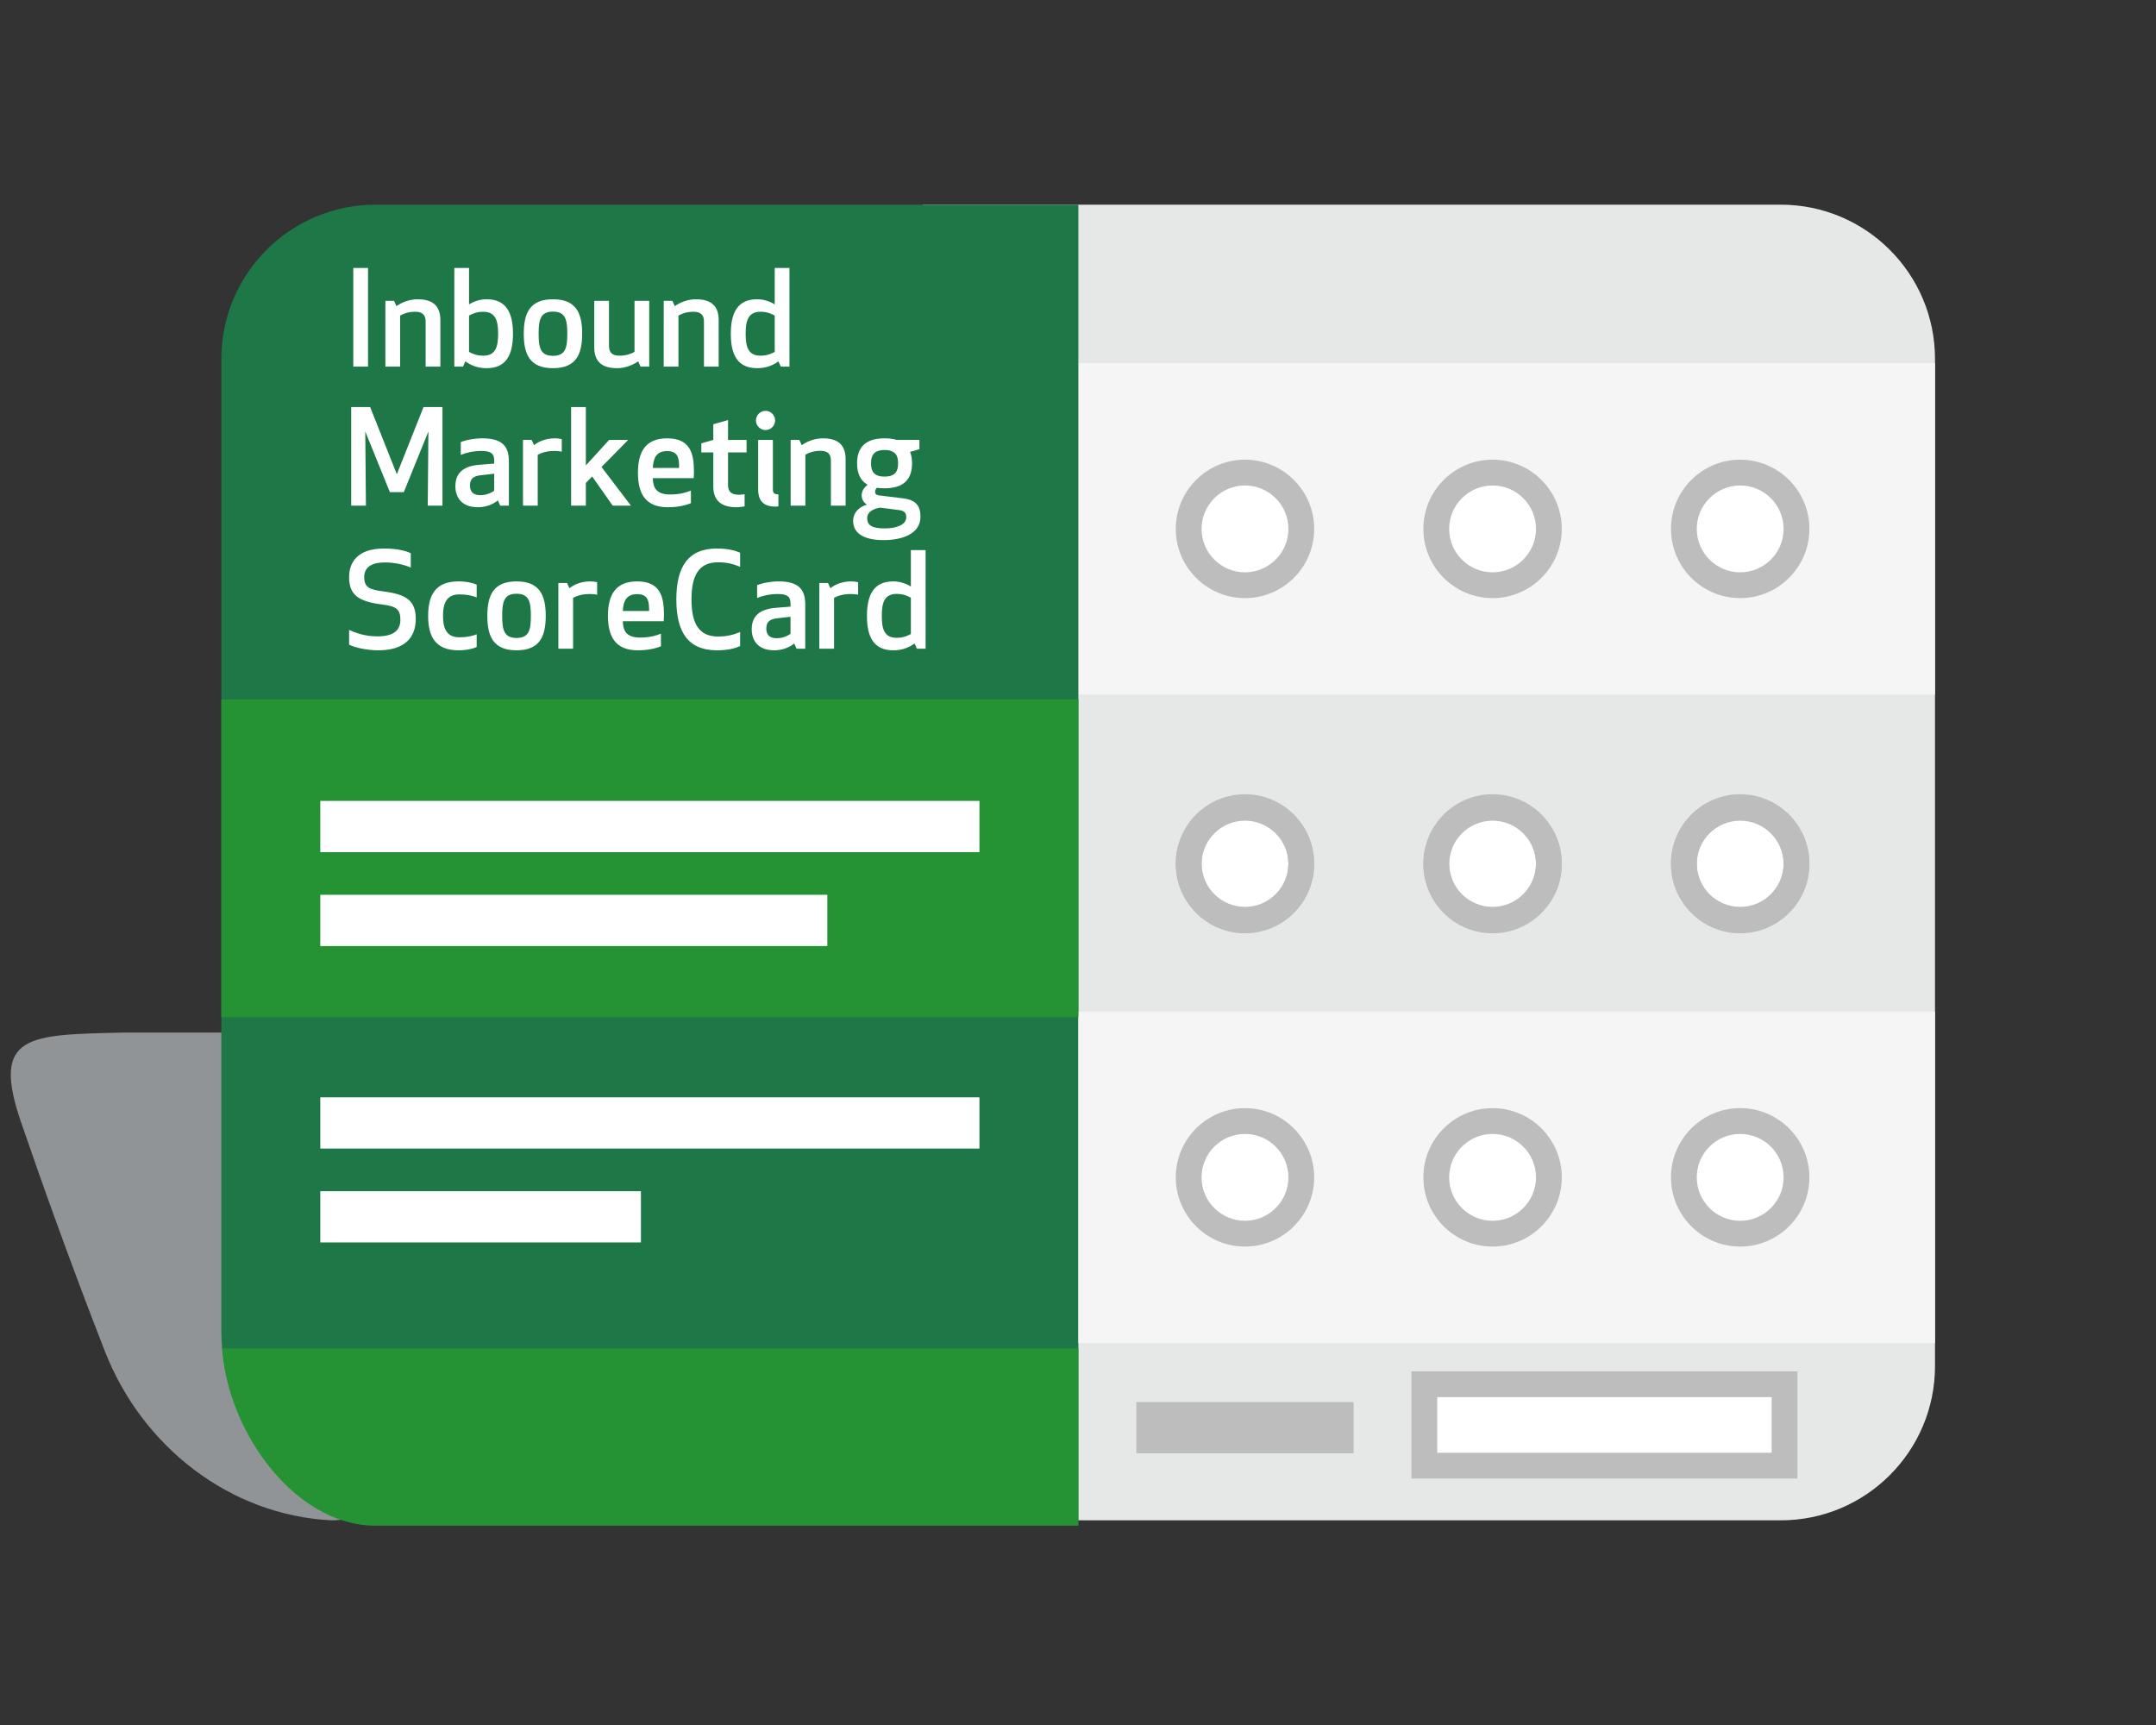 <?xml version="1.0" encoding="utf-8"?>
<!-- Generator: Adobe Illustrator 16.0.0, SVG Export Plug-In . SVG Version: 6.00 Build 0)  -->
<!DOCTYPE svg PUBLIC "-//W3C//DTD SVG 1.1//EN" "http://www.w3.org/Graphics/SVG/1.1/DTD/svg11.dtd">
<svg version="1.1" id="Layer_1" xmlns="http://www.w3.org/2000/svg" xmlns:xlink="http://www.w3.org/1999/xlink" x="0px" y="0px"
	 width="400px" height="320px" viewBox="0 0 400 320" enable-background="new 0 0 400 320" xml:space="preserve">
<rect x="0" y="0" width="400" height="320" fill="#333333" stroke="none"/>
<path fill="#919496" d="M22.719,191.552C5.284,191.974-1.752,191.8,3.932,208.257c3.719,10.827,9.095,25.931,15.497,42.341
	c6.999,17.946,23.369,30.443,41.88,31.424c20.622,1.088,289.626-90.47,289.626-90.47H22.719z"/>
<path fill="#E6E8E8" d="M171.251,282.031H330.38c15.806,0,28.62-12.813,28.62-28.619V66.588c0-15.807-12.814-28.619-28.62-28.619
	H171.251V282.031z"/>
<rect x="155.446" y="67.375" fill="#F5F5F5" width="203.554" height="61.479"/>
<path fill="#1D7746" d="M200.07,282.031H69.689c-15.807,0-28.62-19.086-28.62-34.895V66.588c0-15.807,12.812-28.619,28.62-28.619
	h130.38V282.031z"/>
<rect x="200.07" y="187.67" fill="#F5F5F5" width="158.93" height="61.479"/>
<rect x="41.071" y="129.752" fill="#259334" width="158.999" height="58.918"/>
<path fill="#259334" d="M41.141,250.148v-2.012c0,15.809,12.807,34.895,28.607,34.895H200.07v-32.883H41.141z"/>
<rect x="59.422" y="148.575" fill="#FFFFFF" width="122.292" height="9.508"/>
<rect x="59.423" y="165.992" fill="#FFFFFF" width="94.069" height="9.506"/>
<rect x="59.422" y="203.56" fill="#FFFFFF" width="122.292" height="9.505"/>
<rect x="59.423" y="220.978" fill="#FFFFFF" width="59.487" height="9.502"/>
<rect x="210.817" y="260.09" fill="#BDBDBD" width="40.322" height="9.506"/>
<g>
	<path fill="#FFFFFF" d="M220.531,160.3c0-5.772,4.678-10.448,10.449-10.448c5.769,0,10.447,4.676,10.447,10.448
		c0,5.769-4.679,10.447-10.447,10.447C225.209,170.747,220.531,166.068,220.531,160.3"/>
	<path fill="#BDBDBD" d="M230.98,173.14c-7.081,0-12.841-5.76-12.841-12.84s5.761-12.841,12.841-12.841
		c7.08,0,12.84,5.761,12.84,12.841S238.06,173.14,230.98,173.14z M230.98,152.244c-4.442,0-8.056,3.613-8.056,8.056
		c0,4.441,3.614,8.055,8.056,8.055c4.441,0,8.055-3.613,8.055-8.055C239.035,155.857,235.421,152.244,230.98,152.244z"/>
	<path fill="#FFFFFF" d="M266.467,160.3c0-5.772,4.679-10.448,10.448-10.448c5.771,0,10.449,4.676,10.449,10.448
		c0,5.769-4.678,10.447-10.449,10.447C271.146,170.747,266.467,166.068,266.467,160.3"/>
	<path fill="#BDBDBD" d="M276.915,173.14c-7.08,0-12.84-5.76-12.84-12.84s5.76-12.841,12.84-12.841
		c7.081,0,12.842,5.761,12.842,12.841S283.996,173.14,276.915,173.14z M276.915,152.244c-4.442,0-8.055,3.613-8.055,8.056
		c0,4.441,3.613,8.055,8.055,8.055c4.442,0,8.057-3.613,8.057-8.055C284.972,155.857,281.357,152.244,276.915,152.244z"/>
	<path fill="#FFFFFF" d="M312.406,160.3c0-5.772,4.674-10.448,10.444-10.448c5.773,0,10.451,4.676,10.451,10.448
		c0,5.769-4.677,10.447-10.451,10.447C317.081,170.747,312.406,166.068,312.406,160.3"/>
	<path fill="#BDBDBD" d="M322.851,173.14c-7.078,0-12.837-5.76-12.837-12.84s5.759-12.841,12.837-12.841
		c7.082,0,12.843,5.761,12.843,12.841S329.932,173.14,322.851,173.14z M322.851,152.244c-4.44,0-8.052,3.613-8.052,8.056
		c0,4.441,3.612,8.055,8.052,8.055c4.443,0,8.058-3.613,8.058-8.055C330.909,155.857,327.294,152.244,322.851,152.244z"/>
	<path fill="#FFFFFF" d="M220.531,218.407c0-5.767,4.678-10.448,10.449-10.448c5.769,0,10.447,4.682,10.447,10.448
		c0,5.772-4.679,10.45-10.447,10.45C225.209,228.857,220.531,224.18,220.531,218.407"/>
	<path fill="#BDBDBD" d="M230.98,231.25c-7.081,0-12.841-5.762-12.841-12.843c0-7.08,5.761-12.841,12.841-12.841
		c7.08,0,12.84,5.761,12.84,12.841C243.82,225.488,238.06,231.25,230.98,231.25z M230.98,210.352c-4.442,0-8.056,3.613-8.056,8.056
		c0,4.443,3.614,8.058,8.056,8.058c4.441,0,8.055-3.614,8.055-8.058C239.035,213.965,235.421,210.352,230.98,210.352z"/>
	<path fill="#FFFFFF" d="M266.467,218.407c0-5.767,4.679-10.448,10.448-10.448c5.771,0,10.449,4.682,10.449,10.448
		c0,5.772-4.678,10.45-10.449,10.45C271.146,228.857,266.467,224.18,266.467,218.407"/>
	<path fill="#BDBDBD" d="M276.915,231.25c-7.08,0-12.84-5.762-12.84-12.843c0-7.08,5.76-12.841,12.84-12.841
		c7.081,0,12.842,5.761,12.842,12.841C289.757,225.488,283.996,231.25,276.915,231.25z M276.915,210.352
		c-4.442,0-8.055,3.613-8.055,8.056c0,4.443,3.613,8.058,8.055,8.058c4.442,0,8.057-3.614,8.057-8.058
		C284.972,213.965,281.357,210.352,276.915,210.352z"/>
	<path fill="#FFFFFF" d="M312.406,218.407c0-5.767,4.674-10.448,10.444-10.448c5.773,0,10.451,4.682,10.451,10.448
		c0,5.772-4.677,10.45-10.451,10.45C317.081,228.857,312.406,224.18,312.406,218.407"/>
	<path fill="#BDBDBD" d="M322.851,231.25c-7.078,0-12.837-5.762-12.837-12.843c0-7.08,5.759-12.841,12.837-12.841
		c7.082,0,12.843,5.761,12.843,12.841C335.694,225.488,329.932,231.25,322.851,231.25z M322.851,210.352
		c-4.44,0-8.052,3.613-8.052,8.056c0,4.443,3.612,8.058,8.052,8.058c4.443,0,8.058-3.614,8.058-8.058
		C330.909,213.965,327.294,210.352,322.851,210.352z"/>
</g>
<path fill="#FFFFFF" d="M220.531,98.115c0-5.772,4.678-10.449,10.449-10.449c5.769,0,10.447,4.677,10.447,10.449
	c0,5.77-4.679,10.447-10.447,10.447C225.209,108.562,220.531,103.885,220.531,98.115"/>
<path fill="#BDBDBD" d="M230.98,110.955c-7.081,0-12.841-5.76-12.841-12.84c0-7.081,5.761-12.842,12.841-12.842
	c7.08,0,12.84,5.761,12.84,12.842C243.82,105.195,238.06,110.955,230.98,110.955z M230.98,90.059c-4.442,0-8.056,3.614-8.056,8.057
	c0,4.441,3.614,8.055,8.056,8.055c4.441,0,8.055-3.613,8.055-8.055C239.035,93.673,235.421,90.059,230.98,90.059z"/>
<path fill="#FFFFFF" d="M266.467,98.115c0-5.772,4.679-10.449,10.448-10.449c5.771,0,10.449,4.677,10.449,10.449
	c0,5.77-4.678,10.447-10.449,10.447C271.146,108.562,266.467,103.885,266.467,98.115"/>
<path fill="#BDBDBD" d="M276.915,110.955c-7.08,0-12.84-5.76-12.84-12.84c0-7.081,5.76-12.842,12.84-12.842
	c7.081,0,12.842,5.761,12.842,12.842C289.757,105.195,283.996,110.955,276.915,110.955z M276.915,90.059
	c-4.442,0-8.055,3.614-8.055,8.057c0,4.441,3.613,8.055,8.055,8.055c4.442,0,8.057-3.613,8.057-8.055
	C284.972,93.673,281.357,90.059,276.915,90.059z"/>
<path fill="#FFFFFF" d="M312.406,98.115c0-5.772,4.674-10.449,10.444-10.449c5.773,0,10.451,4.677,10.451,10.449
	c0,5.77-4.677,10.447-10.451,10.447C317.081,108.562,312.406,103.885,312.406,98.115"/>
<path fill="#BDBDBD" d="M322.851,110.955c-7.078,0-12.837-5.76-12.837-12.84c0-7.081,5.759-12.842,12.837-12.842
	c7.082,0,12.843,5.761,12.843,12.842C335.694,105.195,329.932,110.955,322.851,110.955z M322.851,90.059
	c-4.44,0-8.052,3.614-8.052,8.057c0,4.441,3.612,8.055,8.052,8.055c4.443,0,8.058-3.613,8.058-8.055
	C330.909,93.673,327.294,90.059,322.851,90.059z"/>
<path fill="#BDBDBD" d="M230.98,173.016c-7.081,0-12.841-5.761-12.841-12.842c0-7.08,5.761-12.841,12.841-12.841
	c7.08,0,12.84,5.761,12.84,12.841C243.82,167.255,238.06,173.016,230.98,173.016z M230.98,152.118c-4.442,0-8.056,3.613-8.056,8.056
	s3.614,8.057,8.056,8.057c4.441,0,8.055-3.614,8.055-8.057S235.421,152.118,230.98,152.118z"/>
<path fill="#BDBDBD" d="M276.915,173.016c-7.08,0-12.84-5.761-12.84-12.842c0-7.08,5.76-12.841,12.84-12.841
	c7.081,0,12.842,5.761,12.842,12.841C289.757,167.255,283.996,173.016,276.915,173.016z M276.915,152.118
	c-4.442,0-8.055,3.613-8.055,8.056s3.613,8.057,8.055,8.057c4.442,0,8.057-3.614,8.057-8.057S281.357,152.118,276.915,152.118z"/>
<path fill="#BDBDBD" d="M322.851,173.016c-7.078,0-12.837-5.761-12.837-12.842c0-7.08,5.759-12.841,12.837-12.841
	c7.082,0,12.843,5.761,12.843,12.841C335.694,167.255,329.932,173.016,322.851,173.016z M322.851,152.118
	c-4.44,0-8.052,3.613-8.052,8.056s3.612,8.057,8.052,8.057c4.443,0,8.058-3.614,8.058-8.057S327.294,152.118,322.851,152.118z"/>
<rect x="264.255" y="256.781" fill="#FFFFFF" width="66.833" height="15.106"/>
<path fill="#BDBDBD" d="M333.481,274.28h-71.619v-19.892h71.619V274.28z M266.648,269.495h62.048v-10.321h-62.048V269.495z"/>
<g>
	<path fill="#FFFFFF" d="M65.548,68.008V49.709h2.732v18.299H65.548z"/>
	<path fill="#FFFFFF" d="M78.968,68.008v-8.369c0-1.244-0.634-1.805-1.928-1.805c-1.269,0-2.147,0.34-2.806,0.707v9.467h-2.733
		V55.809h1.61l0.439,0.975c1.244-0.854,2.635-1.268,3.953-1.268c3.099,0,4.196,1.537,4.196,3.879v8.613H78.968z"/>
	<path fill="#FFFFFF" d="M95.171,61.908c0,4-1.317,6.393-4.879,6.393c-1.635,0-2.879-0.488-3.953-1.27l-0.439,0.977h-1.61V49.709
		h2.733v6.758c0.878-0.561,2.049-0.951,3.27-0.951C93.854,55.516,95.171,57.93,95.171,61.908z M87.022,58.541v6.734
		c0.488,0.268,1.342,0.707,2.635,0.707c2.391,0,2.757-1.807,2.757-4.074c0-2.246-0.366-4.074-2.757-4.074
		C88.364,57.834,87.51,58.271,87.022,58.541z"/>
	<path fill="#FFFFFF" d="M97.174,61.908c0-3.758,1.073-6.393,5.417-6.393c4.343,0,5.417,2.635,5.417,6.393
		c0,3.756-1.074,6.393-5.417,6.393C98.248,68.301,97.174,65.664,97.174,61.908z M105.25,61.908c0-2.611-0.341-4.1-2.659-4.1
		s-2.66,1.488-2.66,4.1c0,2.609,0.342,4.098,2.66,4.098S105.25,64.518,105.25,61.908z"/>
	<path fill="#FFFFFF" d="M112.987,55.809v8.367c0,1.246,0.634,1.807,1.927,1.807c1.269,0,2.147-0.342,2.806-0.707v-9.467h2.732
		v12.199h-1.61l-0.439-0.977c-1.244,0.854-2.635,1.27-3.953,1.27c-3.099,0-4.197-1.537-4.197-3.881v-8.611H112.987z"/>
	<path fill="#FFFFFF" d="M130.605,68.008v-8.369c0-1.244-0.634-1.805-1.928-1.805c-1.269,0-2.147,0.34-2.806,0.707v9.467h-2.733
		V55.809h1.61l0.439,0.975c1.244-0.854,2.635-1.268,3.953-1.268c3.099,0,4.196,1.537,4.196,3.879v8.613H130.605z"/>
	<path fill="#FFFFFF" d="M143.734,56.467v-6.758h2.733v18.299h-1.61l-0.439-0.977c-1.073,0.781-2.318,1.27-3.953,1.27
		c-3.562,0-4.879-2.393-4.879-6.393c0-3.979,1.317-6.393,4.879-6.393C141.685,55.516,142.855,55.906,143.734,56.467z
		 M138.342,61.908c0,2.268,0.366,4.074,2.757,4.074c1.293,0,2.147-0.439,2.635-0.707v-6.734c-0.488-0.27-1.342-0.707-2.635-0.707
		C138.708,57.834,138.342,59.662,138.342,61.908z"/>
	<path fill="#FFFFFF" d="M74.917,91.293h-2.586l-4.562-11.248l0.122,13.76h-2.733V75.506h3.514l4.953,12.469l4.953-12.469h3.513
		v18.299h-2.732l0.122-13.76L74.917,91.293z"/>
	<path fill="#FFFFFF" d="M89.292,83.654c-1.586,0-2.879,0.367-3.806,0.732v-2.365c0.951-0.416,2.562-0.709,4.001-0.709
		c4.001,0,4.929,1.758,4.929,4.344v8.148h-1.61l-0.439-0.975c-0.976,0.805-2.342,1.268-3.685,1.268
		c-3.147,0-4.196-1.951-4.196-3.904c0-2.635,1.708-3.756,4.465-3.977l2.733-0.219v-0.611C91.683,84.143,91.097,83.654,89.292,83.654
		z M89.121,88.17c-1.22,0.146-1.928,0.609-1.928,1.877c0,0.928,0.391,1.807,1.879,1.807c1.098,0,1.854-0.318,2.611-0.805v-3.172
		L89.121,88.17z"/>
	<path fill="#FFFFFF" d="M104.226,83.801c-0.293-0.098-0.781-0.146-1.342-0.146c-1.439,0-2.513,0.342-3.123,0.732v9.418h-2.733
		V81.605h1.61l0.439,0.977c0.903-0.732,2.269-1.27,3.855-1.27c0.512,0,0.951,0.074,1.293,0.146V83.801z"/>
	<path fill="#FFFFFF" d="M111.596,86.633l5.465,7.172h-3.392l-3.806-5.416l-1.171,1.195v4.221h-2.733V75.506h2.733V86.34
		l4.318-4.734h3.538L111.596,86.633z"/>
	<path fill="#FFFFFF" d="M123.773,81.312c4.294,0,4.977,2.83,4.977,6.197c0,0.416-0.024,0.807-0.049,1.195h-7.588
		c0.049,1.83,0.708,3.025,3.196,3.025c1.537,0,2.806-0.268,3.879-0.73v2.342c-1.391,0.586-2.977,0.756-4.294,0.756
		c-4.075,0-5.539-2.439-5.539-6.393C118.357,83.777,119.796,81.312,123.773,81.312z M121.114,86.803h4.88
		c0-1.658-0.098-3.123-2.22-3.123C121.772,83.68,121.211,84.973,121.114,86.803z"/>
	<path fill="#FFFFFF" d="M138.146,93.928c-0.415,0.098-1.098,0.17-1.513,0.17c-2.708,0-4.294-1.17-4.294-3.807v-6.367h-2.22V82.24
		l2.22-0.635v-2.902l2.732-0.781v3.684h3.44v2.318h-3.44v6.051c0,1.221,0.61,1.805,2.001,1.805c0.415,0,0.781-0.049,1.073-0.098
		V93.928z"/>
	<path fill="#FFFFFF" d="M142.027,76.213c0.976,0,1.781,0.807,1.781,1.781c0,0.977-0.805,1.781-1.781,1.781
		s-1.781-0.805-1.781-1.781C140.246,77.02,141.051,76.213,142.027,76.213z M140.661,90.805v-9.199h2.732v9.174
		c0,0.684,0.244,0.928,1.025,0.928v2.221c0,0-0.244,0.049-0.537,0.049C141.662,93.977,140.661,92.902,140.661,90.805z"/>
	<path fill="#FFFFFF" d="M154.155,93.805v-8.369c0-1.244-0.634-1.805-1.928-1.805c-1.269,0-2.147,0.342-2.806,0.707v9.467h-2.733
		V81.605h1.61l0.439,0.977c1.244-0.854,2.635-1.27,3.953-1.27c3.099,0,4.196,1.537,4.196,3.881v8.611H154.155z"/>
	<path fill="#FFFFFF" d="M164.111,90.584c-0.512,0-1-0.023-1.415-0.098c-0.195,0.195-0.341,0.465-0.341,0.709
		c0,0.414,0.219,0.633,0.732,0.707l4.416,0.537c2.416,0.293,3.27,1.391,3.27,3.416c0,3.146-3.318,4.342-6.856,4.342
		c-3.27,0-5.636-1.049-5.636-3.562c0-1.658,1.244-2.635,2.538-3.025v-0.023c-0.61-0.342-0.952-1.025-0.952-1.684
		c0-0.902,0.537-1.537,1.098-1.977c-1.391-0.781-1.952-2.195-1.952-3.977c0-2.781,1.366-4.637,5.099-4.637
		c0.878,0,1.61,0.098,2.245,0.293h4.221v1.732l-1.732,0.488c0.244,0.635,0.366,1.342,0.366,2.123
		C169.211,88.73,167.845,90.584,164.111,90.584z M163.257,94.172c-1.244,0.219-2.367,0.779-2.367,1.951
		c0,1.367,0.976,1.902,3.221,1.902c2.147,0,4.026-0.633,4.026-2.098c0-0.83-0.415-1.195-1.415-1.318L163.257,94.172z
		 M164.111,88.412c2.05,0,2.513-1.072,2.513-2.463s-0.463-2.465-2.513-2.465c-2.049,0-2.513,1.074-2.513,2.465
		S162.062,88.412,164.111,88.412z"/>
</g>
<g>
	<path fill="#FFFFFF" d="M77.137,114.807c0,3.465-2.05,5.832-6.954,5.832c-1.83,0-4.172-0.416-5.417-1.051v-2.732
		c1,0.439,2.757,1.195,5.246,1.195c3.294,0,4.27-1.342,4.27-3.074c0-2.023-0.854-2.512-3.318-2.83
		c-4.465-0.561-6.197-1.756-6.197-5.098c0-2.686,1.513-5.295,6.49-5.295c2.367,0,4.026,0.414,4.953,0.877v2.66
		c-1.342-0.586-3.001-0.951-4.807-0.951c-2.854,0-3.831,1.17-3.831,2.732c0,1.977,1.123,2.318,3.538,2.635
		C74.917,110.219,77.137,111.074,77.137,114.807z"/>
	<path fill="#FFFFFF" d="M85.24,118.223c1.415,0,2.318-0.221,3.196-0.561v2.365c-0.952,0.416-2.098,0.611-3.367,0.611
		c-4.319,0-5.636-2.588-5.636-6.393c0-3.807,1.317-6.393,5.636-6.393c1.269,0,2.415,0.195,3.367,0.609v2.367
		c-0.878-0.342-1.781-0.562-3.196-0.562c-2.367,0-3.05,1.611-3.05,3.979C82.19,116.611,82.873,118.223,85.24,118.223z"/>
	<path fill="#FFFFFF" d="M90.415,114.246c0-3.758,1.073-6.393,5.417-6.393c4.343,0,5.417,2.635,5.417,6.393
		c0,3.756-1.074,6.393-5.417,6.393C91.488,120.639,90.415,118.002,90.415,114.246z M98.491,114.246c0-2.611-0.341-4.1-2.659-4.1
		s-2.66,1.488-2.66,4.1c0,2.609,0.342,4.098,2.66,4.098S98.491,116.855,98.491,114.246z"/>
	<path fill="#FFFFFF" d="M110.79,110.342c-0.293-0.098-0.781-0.146-1.342-0.146c-1.439,0-2.513,0.342-3.123,0.732v9.418h-2.733
		v-12.199h1.61l0.439,0.975c0.903-0.73,2.269-1.268,3.855-1.268c0.512,0,0.951,0.072,1.293,0.146V110.342z"/>
	<path fill="#FFFFFF" d="M118.209,107.854c4.294,0,4.977,2.83,4.977,6.197c0,0.414-0.024,0.805-0.049,1.195h-7.588
		c0.049,1.83,0.708,3.025,3.196,3.025c1.537,0,2.806-0.27,3.879-0.732v2.342c-1.391,0.586-2.977,0.758-4.294,0.758
		c-4.075,0-5.539-2.441-5.539-6.393C112.792,110.316,114.232,107.854,118.209,107.854z M115.549,113.342h4.88
		c0-1.658-0.098-3.123-2.22-3.123C116.208,110.219,115.647,111.514,115.549,113.342z"/>
	<path fill="#FFFFFF" d="M133.021,101.754c2.171,0,3.416,0.414,4.294,0.779v2.611c-1.391-0.561-2.464-0.83-4.123-0.83
		c-3.489,0-4.904,2.367-4.904,6.881s1.415,6.881,4.904,6.881c1.659,0,2.732-0.268,4.123-0.83v2.611
		c-0.878,0.365-2.123,0.781-4.294,0.781c-5.417,0-7.54-3.441-7.54-9.443S127.605,101.754,133.021,101.754z"/>
	<path fill="#FFFFFF" d="M144.272,110.195c-1.586,0-2.879,0.365-3.806,0.732v-2.367c0.951-0.414,2.562-0.707,4.001-0.707
		c4.001,0,4.929,1.756,4.929,4.342v8.15h-1.61l-0.439-0.977c-0.976,0.805-2.342,1.27-3.685,1.27c-3.147,0-4.196-1.953-4.196-3.904
		c0-2.635,1.708-3.758,4.465-3.977l2.733-0.221v-0.609C146.663,110.684,146.077,110.195,144.272,110.195z M144.101,114.709
		c-1.22,0.146-1.928,0.609-1.928,1.879c0,0.928,0.391,1.805,1.879,1.805c1.098,0,1.854-0.316,2.611-0.805v-3.172L144.101,114.709z"
		/>
	<path fill="#FFFFFF" d="M159.206,110.342c-0.293-0.098-0.781-0.146-1.342-0.146c-1.439,0-2.513,0.342-3.123,0.732v9.418h-2.733
		v-12.199h1.61l0.439,0.975c0.903-0.73,2.269-1.268,3.855-1.268c0.512,0,0.951,0.072,1.293,0.146V110.342z"/>
	<path fill="#FFFFFF" d="M168.992,108.805v-6.758h2.733v18.299h-1.61l-0.439-0.977c-1.073,0.781-2.318,1.27-3.953,1.27
		c-3.562,0-4.879-2.393-4.879-6.393c0-3.979,1.317-6.393,4.879-6.393C166.942,107.854,168.113,108.244,168.992,108.805z
		 M163.6,114.246c0,2.268,0.366,4.074,2.757,4.074c1.293,0,2.147-0.439,2.635-0.707v-6.734c-0.488-0.27-1.342-0.707-2.635-0.707
		C163.966,110.172,163.6,112,163.6,114.246z"/>
</g>
</svg>
